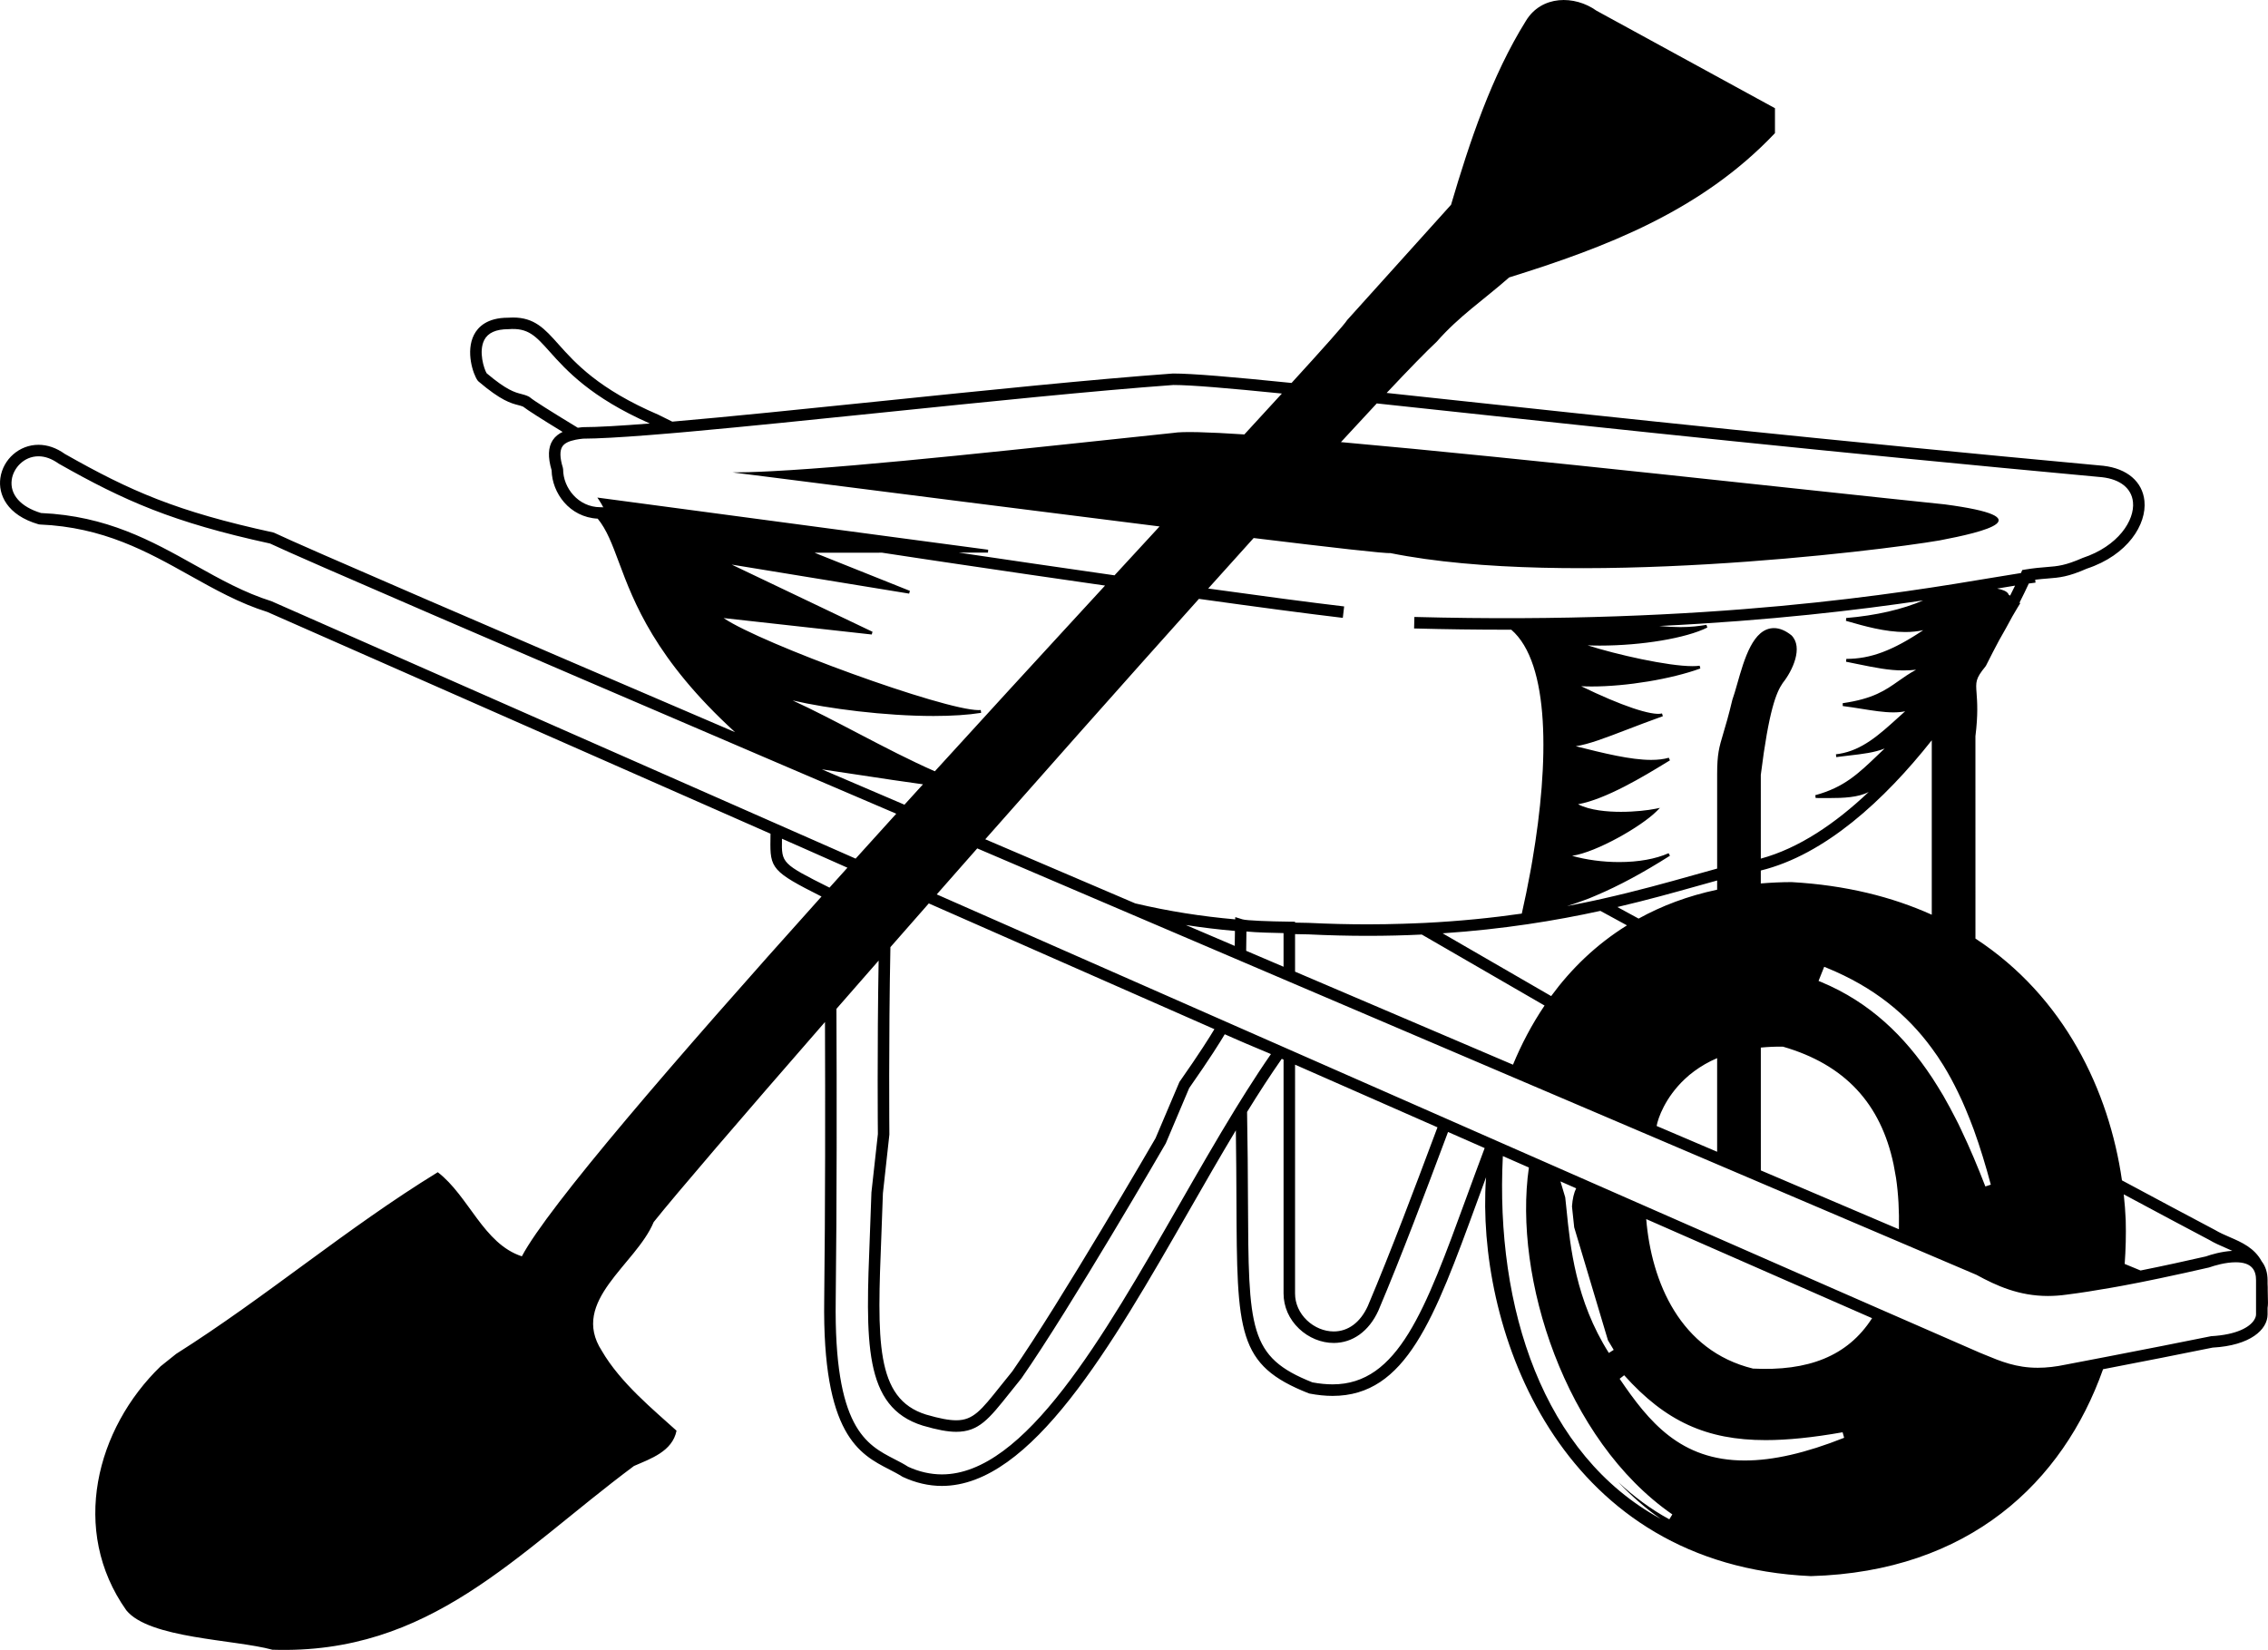 <?xml version="1.0" encoding="utf-8"?>
<!-- Generator: Adobe Illustrator 17.0.0, SVG Export Plug-In . SVG Version: 6.00 Build 0)  -->
<!DOCTYPE svg PUBLIC "-//W3C//DTD SVG 1.1//EN" "http://www.w3.org/Graphics/SVG/1.1/DTD/svg11.dtd">
<svg version="1.1" id="Layer_1" xmlns="http://www.w3.org/2000/svg" xmlns:xlink="http://www.w3.org/1999/xlink" x="0px" y="0px"
	 width="217.101px" height="157.953px" viewBox="0 0 217.101 157.953" enable-background="new 0 0 217.101 157.953"
	 xml:space="preserve">
<path d="M217.088,124.216c-0.008-0.207-0.017-0.427-0.013-0.657c0.004-0.226-0.001-0.44-0.014-0.644v-0.344
	c0-0.746-0.201-1.352-0.563-1.815c-0.699-1.292-1.923-1.828-3.053-2.317c-0.474-0.205-0.963-0.416-1.424-0.692
	c-2.333-1.231-5.393-2.863-8.899-4.745c-1.236-8.585-5.51-17.581-14.025-23.148l-0.002-19.374c0.261-2.082,0.171-3.298,0.111-4.102
	c-0.082-1.109-0.104-1.407,0.845-2.567l0.066-0.104c0.45-0.902,0.87-1.709,1.251-2.42c0.456-0.793,0.88-1.558,1.266-2.281
	c0.307-0.532,0.49-0.831,0.495-0.839l0.257-0.417l-0.071-0.056c0.334-0.66,0.63-1.273,0.889-1.832
	c0.233-0.033,0.454-0.063,0.643-0.085l-0.032-0.278c0.463-0.057,0.847-0.088,1.199-0.116c1.128-0.089,1.943-0.152,3.75-0.946
	c3.92-1.298,5.738-4.245,5.508-6.486c-0.189-1.841-1.655-3.097-3.934-3.359c-26.385-2.437-47.364-4.692-62.683-6.34
	c-2.099-0.226-4.063-0.437-5.921-0.635c2.147-2.282,3.797-3.977,4.784-4.896c2.185-2.486,4.461-3.975,6.945-6.162
	c9.242-2.882,18.385-6.359,25.443-13.814V10.36l-17.093-9.341c-2.086-1.492-5.267-1.492-6.757,0.994
	c-3.28,5.267-5.368,11.526-7.156,17.589l-9.938,11.03c-0.278,0.448-2.222,2.626-5.329,6.03c-5.711-0.58-9.491-0.904-11.341-0.904
	c-0.003,0-0.005,0-0.008,0c-7.62,0.551-18.058,1.625-28.151,2.664c-7.291,0.75-14.33,1.474-19.78,1.943
	c-0.811-0.403-1.275-0.632-1.331-0.66c-5.734-2.462-7.95-4.942-9.568-6.753c-1.324-1.483-2.282-2.555-4.36-2.555
	c-0.162,0-0.332,0.006-0.467,0.019c-1.995,0-2.869,0.887-3.251,1.631c-0.82,1.596-0.089,3.777,0.34,4.375l0.091,0.099
	c2.157,1.837,3.105,2.082,3.797,2.262c0.183,0.047,0.331,0.085,0.474,0.149c0.404,0.32,1.734,1.167,3.778,2.417
	c-0.375,0.18-0.703,0.428-0.939,0.783c-0.451,0.68-0.489,1.625-0.114,2.888c0.042,2.18,1.714,4.495,4.412,4.635
	c0.865,1.052,1.386,2.449,2.036,4.194c1.42,3.809,3.475,9.266,11.111,16.245c-23.328-10.001-41.451-17.815-44.096-19.08
	l-0.121-0.041c-9.265-2.016-13.652-3.956-19.933-7.513c-0.815-0.582-1.666-0.877-2.53-0.877c-1.821,0-3.39,1.368-3.647,3.183
	c-0.222,1.563,0.62,3.546,3.65,4.426l0.13,0.021c6.082,0.254,10.27,2.595,14.319,4.858c2.472,1.381,4.806,2.686,7.464,3.518
	c0.528,0.233,21.332,9.407,48.159,21.227c-0.002,0.184-0.003,0.379-0.006,0.541c-0.053,2.779,0.146,3.086,4.888,5.472
	c-14.043,15.638-26.183,29.712-28.684,34.444c-3.677-1.193-5.07-5.765-8.049-8.051c-8.746,5.368-16.398,11.925-25.044,17.392
	l-1.492,1.193c-6.162,5.962-8.695,15.7-3.28,23.352c2.187,2.708,10.335,2.784,13.988,3.778c15.106,0.496,23.279-9.143,34.607-17.591
	c1.593-0.695,3.679-1.391,4.076-3.378c-2.187-1.988-5.368-4.572-7.156-7.652c-3.08-4.769,3.28-8.248,4.969-12.322
	c2.087-2.623,8.33-9.897,16.397-19.152c0.028,7.628,0.031,17.661-0.074,26.601c-0.184,12.936,3.375,14.766,6.234,16.237
	c0.431,0.222,0.838,0.431,1.273,0.705c1.231,0.577,2.496,0.87,3.758,0.87c8.559,0,16.227-13.38,23.643-26.319
	c1.48-2.583,2.985-5.208,4.496-7.723c0.036,2.476,0.047,4.68,0.056,6.67c0.058,12.769,0.071,15.803,6.912,18.504l0.099,0.028
	c0.765,0.146,1.502,0.221,2.193,0.221c0,0,0,0,0.001,0c7.034,0,9.734-7.385,13.821-18.562c0.281-0.77,0.572-1.563,0.869-2.37
	c-0.036,0.501-0.064,0.992-0.074,1.458c-0.399,14.176,7.564,35.655,31.14,36.726l0.021,0.001h0.021
	c15.128-0.427,24.124-8.995,27.953-19.807c3.991-0.769,7.461-1.452,10.481-2.068c3.638-0.199,5.267-1.738,5.267-3.176v-0.624
	C217.112,124.903,217.102,124.565,217.088,124.216z M211.656,127.92c-2.922,0.592-6.198,1.237-9.941,1.959
	c-0.214,0.041-0.438,0.084-0.655,0.126c-0.193,0.037-0.388,0.075-0.583,0.112c-0.887,0.17-1.79,0.344-2.73,0.523
	c-0.965,0.204-1.843,0.303-2.684,0.303c-2.062,0-3.532-0.608-5.09-1.254l-0.467-0.192c-2.479-1.078-5.792-2.526-9.746-4.257
	c-1.467-0.642-3.021-1.323-4.661-2.042c-4.182-1.834-8.89-3.899-14.003-6.145c-1.174-0.516-2.375-1.043-3.59-1.577
	c-2.268-0.997-4.604-2.023-6.996-3.075c-0.217-0.095-0.432-0.19-0.651-0.286c-0.148-0.065-0.293-0.129-0.441-0.194
	c-0.154-0.068-0.307-0.135-0.462-0.203c-0.036-0.016-0.073-0.032-0.109-0.048c-0.763-0.335-1.533-0.674-2.306-1.014
	c-0.087-0.038-0.172-0.076-0.26-0.114c-0.089-0.039-0.176-0.077-0.265-0.116c-0.252-0.111-0.509-0.224-0.762-0.335
	c-0.046-0.02-0.093-0.041-0.139-0.061c-0.088-0.039-0.176-0.078-0.264-0.116c-0.088-0.039-0.178-0.078-0.266-0.117
	c-0.221-0.097-0.441-0.194-0.663-0.291c-0.05-0.022-0.099-0.043-0.148-0.065c-0.088-0.039-0.174-0.077-0.262-0.115
	c-0.081-0.036-0.162-0.071-0.243-0.107c-0.178-0.078-0.353-0.155-0.532-0.234c-1.344-0.591-2.703-1.189-4.071-1.791
	c-4.787-2.106-9.71-4.272-14.7-6.468c-0.184-0.081-0.367-0.161-0.55-0.242c-0.027-0.012-0.053-0.023-0.08-0.035
	c-0.157-0.069-0.314-0.138-0.471-0.208c-0.331-0.145-0.661-0.291-0.992-0.436c-0.866-0.381-1.733-0.763-2.602-1.145
	c-0.184-0.081-0.368-0.162-0.552-0.243c-0.184-0.081-0.368-0.162-0.552-0.243c-9.531-4.195-19.191-8.45-28.499-12.549
	c0.987-1.122,1.983-2.254,2.987-3.394c0.128-0.145,0.256-0.29,0.384-0.436c0.128-0.146,0.256-0.291,0.385-0.437
	c0.04-0.046,0.081-0.091,0.121-0.137c1.765,0.755,3.54,1.514,5.32,2.275c1.99,0.851,3.985,1.704,5.984,2.559
	c1.168,0.499,2.337,0.999,3.506,1.498c3.282,1.403,6.563,2.805,9.823,4.197c0.182,0.078,0.366,0.156,0.548,0.234
	c0.183,0.078,0.366,0.156,0.549,0.235c1.2,0.513,2.396,1.024,3.589,1.533c0.184,0.079,0.367,0.157,0.551,0.235
	c0.184,0.078,0.367,0.157,0.55,0.235c7.053,3.012,13.94,5.952,20.454,8.732c0.18,0.077,0.362,0.154,0.542,0.231
	c0.157,0.067,0.317,0.135,0.474,0.202c4.485,1.914,8.787,3.749,12.827,5.472c1.407,0.6,2.772,1.182,4.114,1.754
	c0.671,0.286,1.337,0.57,1.991,0.849c0.186,0.079,0.367,0.156,0.551,0.235c0.184,0.078,0.368,0.157,0.551,0.235
	c0.671,0.286,1.33,0.567,1.98,0.844c0.184,0.079,0.368,0.157,0.551,0.235s0.37,0.158,0.55,0.235
	c3.254,1.388,6.226,2.654,8.868,3.781c1.509,0.643,2.919,1.244,4.199,1.79c3.486,1.485,6.087,2.594,7.583,3.231
	c1.915,1.049,4.068,2.021,6.835,2.021c0.594,0,1.21-0.045,1.825-0.133c1.341-0.169,2.752-0.394,4.178-0.645
	c0.185-0.033,0.369-0.065,0.554-0.098c0.197-0.036,0.392-0.07,0.589-0.107c0.536-0.1,1.073-0.202,1.608-0.308
	c0.325-0.064,0.645-0.131,0.967-0.197c0.323-0.066,0.646-0.131,0.965-0.198c1.663-0.348,3.272-0.707,4.736-1.042
	c0.532-0.186,1.571-0.498,2.554-0.498c0.787,0,1.252,0.197,1.534,0.483c0.337,0.34,0.412,0.808,0.412,1.245v0.685v1.844v0.689v0.046
	c0,0.166-0.067,0.354-0.19,0.547C215.343,127.049,214.123,127.781,211.656,127.92z M140.35,114.693
	c-3.928,10.742-6.522,17.839-12.787,17.838c-0.606,0-1.258-0.064-1.936-0.191c-6.099-2.422-6.111-5.034-6.167-17.465
	c-0.011-2.447-0.026-5.219-0.086-8.424c1.108-1.796,2.216-3.507,3.32-5.085c0.058,0.025,0.115,0.051,0.173,0.076v22.389
	c0,1.267,0.528,2.466,1.488,3.376c0.912,0.865,2.119,1.361,3.313,1.361c1.815-0.001,3.369-1.12,4.27-3.085
	c2.229-5.255,4.706-11.868,6.186-15.819l0.487-1.295c1.177,0.518,2.347,1.032,3.506,1.542
	C141.491,111.573,140.907,113.17,140.35,114.693z M112.85,115.385c-7.26,12.667-14.766,25.766-22.687,25.766
	c-1.099,0-2.206-0.258-3.227-0.73c-0.416-0.268-0.846-0.488-1.301-0.723c-2.724-1.401-5.811-2.989-5.637-15.243
	c0.112-9.447,0.102-20.11,0.069-27.873c1.306-1.496,2.656-3.041,4.039-4.62c-0.146,8.441-0.075,16.549-0.072,16.606l-0.618,5.59
	c-0.045,1.396-0.097,2.724-0.146,3.986c-0.408,10.329-0.654,16.563,5.063,18.338c1.403,0.409,2.391,0.592,3.2,0.592
	c2.155,0,3.134-1.229,5.085-3.679c0.34-0.428,0.713-0.896,1.156-1.44c4.684-6.721,13.698-22.277,13.819-22.495l2.238-5.289
	c2.007-2.867,2.991-4.452,3.407-5.156c0.327,0.145,0.636,0.281,0.936,0.413c0.189,0.083,0.375,0.164,0.553,0.241
	c0.191,0.083,0.375,0.162,0.552,0.239c0.93,0.4,1.668,0.707,2.186,0.92c0.065,0.028,0.13,0.057,0.194,0.086
	c-0.774,1.113-1.549,2.294-2.324,3.518c-0.178,0.282-0.357,0.57-0.535,0.856c-0.179,0.287-0.358,0.57-0.536,0.861
	C116.444,109.115,114.629,112.281,112.85,115.385z M3.93,49.114c-1.958-0.588-3.006-1.778-2.805-3.195
	c0.156-1.099,1.156-2.235,2.557-2.235c0.63,0,1.266,0.226,1.938,0.703c6.286,3.563,10.922,5.619,20.228,7.647
	c2.976,1.411,22.553,9.846,47.237,20.424c0.639,0.274,1.283,0.55,1.928,0.826c2.767,1.185,5.588,2.394,8.457,3.622
	c0.771,0.33,1.547,0.662,2.324,0.995c-0.019,0.021-0.037,0.041-0.056,0.062c-0.129,0.143-0.258,0.285-0.388,0.428
	c-0.129,0.143-0.258,0.285-0.387,0.427c-1.025,1.131-2.045,2.258-3.059,3.382c-1.372-0.604-2.734-1.204-4.081-1.798
	c-1.368-0.603-2.722-1.199-4.062-1.789C47.135,66.881,26.533,57.797,25.986,57.557c-2.606-0.819-4.893-2.097-7.314-3.45
	C14.525,51.788,10.236,49.392,3.93,49.114z M53.878,44.772c-0.292-0.952-0.308-1.636-0.044-2.031
	c0.202-0.304,0.607-0.51,1.256-0.641c0.216-0.043,0.458-0.078,0.729-0.106c0.045,0,0.103-0.002,0.15-0.002
	c0.307-0.002,0.652-0.009,1.025-0.022c1.755-0.059,4.21-0.232,7.149-0.482c0.35-0.03,0.693-0.059,1.056-0.091
	c0.339-0.03,0.695-0.063,1.045-0.094c5.167-0.466,11.483-1.116,18.002-1.786c10.086-1.038,20.515-2.111,28.079-2.66
	c1.677,0,5.223,0.301,10.382,0.819c-1.085,1.185-2.288,2.496-3.593,3.915c-3.488-0.229-5.912-0.299-6.789-0.147
	c-13.463,1.416-29.419,3.2-38.438,3.666c-0.387,0.02-0.763,0.038-1.124,0.053c-0.401,0.017-0.788,0.031-1.155,0.041
	c-0.533,0.015-1.031,0.023-1.486,0.023c0.609,0.076,1.295,0.162,2.048,0.257c0.521,0.066,1.073,0.136,1.656,0.209
	c0.525,0.067,1.077,0.136,1.648,0.209c8.961,1.137,23.36,2.98,35.524,4.497c-1.39,1.508-2.831,3.072-4.313,4.68
	c-5.302-0.76-10.563-1.53-14.892-2.173l2.78-0.003l0.019-0.274l-7.735-1.032l-1.667-0.223l-1.682-0.225l-14.272-1.905l-1.399-0.187
	l-1.398-0.187l-8.956-1.195l-0.305-0.04l0.172,0.254c0.143,0.211,0.285,0.459,0.427,0.734l-0.057-0.064h-0.246
	c-2.136,0-3.57-1.874-3.57-3.624L53.878,44.772z M50.621,37.968c-0.263-0.131-0.506-0.193-0.74-0.254
	c-0.583-0.151-1.38-0.356-3.3-1.982c-0.248-0.419-0.793-2.078-0.225-3.184c0.352-0.686,1.116-1.033,2.314-1.034
	c1.882-0.152,2.596,0.64,3.963,2.17c1.558,1.744,3.905,4.361,9.569,6.858c-2.776,0.22-5.008,0.352-6.438,0.353
	c-0.151,0.015-0.304,0.034-0.457,0.055c-2.631-1.597-4.251-2.621-4.565-2.9L50.621,37.968z M201.224,45.687
	c1.741,0.201,2.817,1.067,2.952,2.376c0.181,1.76-1.426,4.226-4.806,5.347c-1.685,0.737-2.384,0.793-3.442,0.876
	c-0.551,0.043-1.176,0.093-2.055,0.236l-0.294,0.049l-0.12,0.271c-0.003,0.006-0.006,0.013-0.008,0.019
	c-0.732,0.112-1.599,0.256-2.664,0.434c-8.771,1.47-27.029,4.528-55.396,3.769l-0.029,1.102c3.066,0.082,6.014,0.119,8.846,0.119
	c0.155,0,0.301-0.003,0.455-0.003c3.726,3.21,3.627,12.677,2.025,22.066c-0.033,0.191-0.066,0.382-0.099,0.574
	c-0.034,0.191-0.069,0.382-0.104,0.572c-0.244,1.328-0.514,2.648-0.808,3.944l-0.006,0.025c-2.834,0.407-5.92,0.724-9.298,0.893
	c-0.336,0.017-0.681,0.028-1.022,0.042c-0.343,0.014-0.688,0.026-1.037,0.037c-1.1,0.034-2.218,0.057-3.378,0.057
	c-1.849,0-3.746-0.047-5.661-0.14c-0.44-0.006-0.874-0.015-1.306-0.025v-0.086l-0.545-0.006c-1.919-0.02-4.121-0.106-4.484-0.22
	l-0.696-0.216l-0.005,0.217c-3.236-0.286-6.344-0.772-9.567-1.529c-4.807-2.054-9.614-4.11-14.357-6.139
	c2.925-3.316,5.895-6.673,8.843-9.995c0.125-0.141,0.249-0.281,0.374-0.421c0.124-0.139,0.248-0.279,0.371-0.418
	c1.67-1.881,3.331-3.748,4.969-5.586c0.128-0.143,0.254-0.285,0.381-0.427c0.126-0.141,0.251-0.282,0.377-0.423
	c1.745-1.956,3.463-3.878,5.137-5.745c5.448,0.759,10.405,1.422,13.772,1.818l0.129-1.094c-3.209-0.378-7.866-0.998-13.014-1.713
	c1.492-1.662,2.946-3.278,4.351-4.835c7.406,0.902,12.676,1.504,13.071,1.438c17.006,3.435,46.631-0.183,52.589-1.21
	c4.313-0.82,9.97-2.194,0.493-3.451c-13.23-1.365-40.273-4.401-57.798-5.96c1.236-1.343,2.383-2.583,3.431-3.704
	c2.109,0.225,4.353,0.466,6.748,0.724C153.86,40.995,174.844,43.251,201.224,45.687z M211.482,118.706
	c0.497,0.298,1.021,0.524,1.526,0.743c0.234,0.101,0.459,0.201,0.677,0.303c-1.035,0.056-2.042,0.357-2.529,0.531
	c-1.892,0.431-4.047,0.907-6.255,1.348c-0.495-0.205-1.001-0.414-1.519-0.629c0.1-1.39,0.137-2.786,0.099-4.18
	c-0.034-0.818-0.099-1.647-0.189-2.481C206.503,116.064,209.308,117.56,211.482,118.706z M102.599,59.518
	c-0.128,0.139-0.257,0.279-0.385,0.419c-0.13,0.141-0.259,0.282-0.389,0.423c-1.559,1.696-3.146,3.426-4.752,5.177
	c-0.127,0.138-0.253,0.276-0.38,0.414c-0.127,0.139-0.254,0.277-0.382,0.417c-2.254,2.461-4.539,4.961-6.825,7.471
	c-2.299-1.003-4.835-2.322-7.335-3.628c-2.216-1.158-4.34-2.268-6.276-3.152c3.402,0.788,8.853,1.486,13.487,1.486
	c1.763,0,3.296-0.101,4.556-0.3l-0.037-0.272c-0.061,0.007-0.128,0.01-0.204,0.01c-3.354,0-20.758-6.34-24.412-8.812l14.18,1.574
	l0.075-0.261l-13.478-6.432l7.207,1.179l1.512,0.247l1.509,0.247l6.755,1.105l0.073-0.264l-9.123-3.648l6.461-0.006
	c1.025,0.157,2.276,0.346,3.706,0.561c0.561,0.084,1.144,0.172,1.757,0.263c0.559,0.084,1.138,0.17,1.736,0.258
	c4.125,0.613,9.097,1.342,14.144,2.066C104.737,57.194,103.676,58.347,102.599,59.518z M86.578,77.038
	c-2.672-1.144-5.309-2.273-7.903-3.384c1.31,0.193,2.601,0.387,3.862,0.579c2.003,0.305,3.951,0.6,5.814,0.853
	C87.759,75.738,87.168,76.388,86.578,77.038z M118.192,90.556c-1.556-0.665-3.116-1.331-4.679-1.999
	c1.554,0.24,3.111,0.428,4.7,0.566C118.208,89.463,118.2,89.935,118.192,90.556z M119.313,89.209c0-0.009,0-0.022,0-0.031
	c0.993,0.097,2.64,0.136,3.553,0.151v0.066v3.157c-1.189-0.508-2.382-1.017-3.578-1.528
	C119.297,90.241,119.306,89.625,119.313,89.209z M123.968,89.428c0.421,0.01,0.844,0.019,1.272,0.024
	c1.912,0.093,3.828,0.141,5.694,0.141c1.788,0,3.508-0.044,5.166-0.124c5.411,3.132,9.56,5.531,11.751,6.797
	c-1.231,1.822-2.228,3.737-3.023,5.661c-6.641-2.834-13.667-5.833-20.86-8.905L123.968,89.428L123.968,89.428z M190.568,113.414
	l-0.522,0.171c-0.709-1.836-1.472-3.662-2.32-5.436c-0.088-0.183-0.172-0.369-0.262-0.551c-0.091-0.185-0.189-0.367-0.282-0.55
	c-0.338-0.665-0.689-1.321-1.058-1.964c-0.035-0.062-0.069-0.125-0.104-0.187c-0.145-0.249-0.297-0.492-0.447-0.737
	c-0.034-0.056-0.069-0.113-0.104-0.169c-0.163-0.263-0.326-0.525-0.495-0.783c-0.018-0.028-0.038-0.054-0.056-0.082
	c-2.573-3.89-5.904-7.167-10.589-9.114l-0.251-0.104l0.54-1.352l0.257,0.105c4.49,1.837,7.662,4.438,10.043,7.689
	c0.187,0.256,0.373,0.512,0.551,0.776c0.189,0.28,0.372,0.564,0.551,0.853c0.501,0.813,0.96,1.663,1.388,2.545
	c0.135,0.279,0.271,0.558,0.399,0.843c0.066,0.146,0.128,0.297,0.193,0.445c0.054,0.124,0.108,0.247,0.161,0.372
	c0.133,0.315,0.263,0.635,0.39,0.958c0.13,0.333,0.262,0.665,0.386,1.006C189.54,109.812,190.074,111.568,190.568,113.414z
	 M184.916,87.571c-3.793-1.711-8.237-2.83-13.418-3.123c-1.019,0-1.994,0.052-2.948,0.128v-1.237
	c6.141-1.51,11.825-6.73,16.366-12.469V87.571z M164.37,85.174c-2.825,0.6-5.321,1.552-7.517,2.767
	c-0.728-0.396-1.409-0.767-2.033-1.107c2.913-0.682,5.444-1.391,7.614-2c0.687-0.193,1.327-0.372,1.937-0.54L164.37,85.174
	L164.37,85.174z M155.739,88.589c-2.977,1.851-5.367,4.194-7.256,6.771c-3.232-1.868-6.721-3.885-10.391-6.009
	c5.844-0.392,10.854-1.219,15.101-2.148C153.943,87.611,154.793,88.074,155.739,88.589z M161.267,103.312
	c0.142-0.134,0.286-0.266,0.442-0.396c0.153-0.127,0.315-0.251,0.482-0.374c0.623-0.46,1.343-0.884,2.179-1.242v2.31v0.611v0.612
	v2.953v2.479c-0.481-0.205-0.974-0.415-1.464-0.624c-1.409-0.601-2.845-1.214-4.327-1.846
	C158.705,107.063,159.395,105.074,161.267,103.312z M168.552,106.838v-0.611v-0.317v-0.291v-5.33
	c0.669-0.062,1.367-0.101,2.124-0.085c5.923,1.715,9.358,5.445,10.583,11.27c0.045,0.214,0.081,0.436,0.12,0.655
	s0.085,0.433,0.118,0.658c0.22,1.5,0.311,3.125,0.273,4.879c-0.001,0.006-0.002,0.011-0.002,0.017
	c-1.317-0.561-2.76-1.176-4.309-1.837c-2.662-1.135-5.646-2.407-8.905-3.797L168.552,106.838z M176.726,59.165l-0.026,0.27
	l0.167,0.048c1.592,0.456,3.572,1.024,5.51,1.024c0.613,0,1.188-0.059,1.72-0.176c-2.944,1.968-5.057,2.747-7.358,2.747
	l-0.027,0.272c0.36,0.072,0.699,0.142,1.021,0.208c1.777,0.363,3.062,0.626,4.46,0.626c0.398,0,0.802-0.021,1.221-0.065
	c-0.657,0.355-1.18,0.724-1.689,1.082c-1.24,0.875-2.412,1.7-5.334,2.118l0.003,0.273c0.623,0.078,1.227,0.175,1.812,0.268
	c1.09,0.175,2.12,0.339,3.033,0.339c0.417,0,0.791-0.034,1.129-0.104c-0.246,0.218-0.489,0.438-0.731,0.658
	c-1.736,1.572-3.375,3.058-5.58,3.415c-0.104,0.014-0.21,0.027-0.315,0.042l0.034,0.273c0.108-0.012,0.216-0.026,0.321-0.043
	c0.316-0.042,0.632-0.078,0.944-0.114c1.219-0.141,2.39-0.275,3.363-0.667c-0.218,0.206-0.429,0.407-0.636,0.606
	c-1.887,1.808-3.249,3.113-6.001,3.862l0.036,0.271c0.207,0,0.415,0.001,0.624,0.003c0.21,0.001,0.421,0.002,0.631,0.002
	c1.404,0,2.824-0.057,3.824-0.587c-3.185,3.015-6.687,5.397-10.33,6.383l-0.001-8.021c0.773-6.179,1.478-7.894,2.101-8.795
	c0.93-1.158,1.989-3.411,0.831-4.563c-0.571-0.457-1.133-0.689-1.669-0.689c-2.001,0-2.845,2.961-3.521,5.341
	c-0.16,0.561-0.305,1.07-0.466,1.523c-0.361,1.521-0.64,2.453-0.864,3.202c-0.405,1.359-0.591,1.979-0.591,3.913v9.042
	c-0.701,0.191-1.441,0.399-2.234,0.622c-2.549,0.716-5.444,1.526-8.766,2.271c-0.271,0.061-0.544,0.121-0.82,0.18
	c-0.273,0.059-0.551,0.117-0.83,0.175c-0.561,0.117-1.135,0.23-1.72,0.341c0.476-0.145,0.959-0.309,1.448-0.489
	c0.228-0.084,0.454-0.161,0.686-0.254c0.214-0.085,0.433-0.181,0.65-0.273c2.164-0.916,4.48-2.16,7.069-3.803l-0.13-0.242
	c-1.251,0.556-2.889,0.849-4.737,0.849c-1.559,0-3.181-0.219-4.5-0.599c2.327-0.336,6.613-2.796,8.087-4.267l0.322-0.322
	l-0.447,0.09c-0.699,0.14-1.932,0.289-3.291,0.289c-1.266,0-2.949-0.132-4.102-0.726c2.675-0.474,6.416-2.754,8.26-3.878
	c0.201-0.123,0.381-0.232,0.535-0.324l-0.109-0.251c-0.484,0.14-1.039,0.207-1.693,0.207c-1.973,0-4.516-0.633-7.21-1.309
	c1.256-0.192,2.772-0.774,4.864-1.577c1.014-0.389,2.164-0.83,3.47-1.297l-0.079-0.264c-0.977,0.251-3.94-0.755-7.739-2.607
	c0.315,0.017,0.653,0.025,1.012,0.025c3.332,0,7.607-0.708,10.396-1.723l-0.066-0.266c-0.191,0.027-0.424,0.042-0.69,0.042
	c-2.354,0-7.25-1.103-10.03-1.99c0.374,0.016,0.763,0.022,1.163,0.022c4.026,0,8.259-0.71,10.292-1.728l-0.084-0.259
	c-0.679,0.113-1.451,0.218-2.495,0.218c-0.594,0-1.262-0.036-2.024-0.107c10.689-0.521,19.091-1.534,25.262-2.449
	C182.135,58.331,179.568,58.929,176.726,59.165z M192.414,57.026c-0.05-0.034-0.103-0.078-0.153-0.109
	c-0.013-0.031-0.015-0.065-0.035-0.094c-0.15-0.215-0.506-0.373-1.054-0.475c0.628-0.105,1.198-0.2,1.717-0.284
	C192.741,56.371,192.585,56.689,192.414,57.026z M158.962,145.404c-11.237-6.111-15.838-20.167-15.104-34.727
	c0.222,0.097,0.444,0.195,0.665,0.292c0.088,0.039,0.176,0.078,0.264,0.116c0.09,0.04,0.181,0.08,0.271,0.119
	c0.056,0.025,0.113,0.05,0.169,0.074c0.199,0.088,0.398,0.175,0.597,0.262c0.09,0.039,0.178,0.078,0.267,0.117
	c0.087,0.038,0.173,0.076,0.26,0.114c-1.517,10.519,3.453,26.098,13.731,33.211l-0.288,0.469c-1.773-0.964-3.398-2.176-4.892-3.57
	C156.155,143.2,157.504,144.394,158.962,145.404z M150.508,115.809c0.052,0.524,0.111,1.093,0.18,1.693l3.231,10.811
	c0.174,0.306,0.357,0.611,0.55,0.916l-0.232,0.147v0.001l0,0l-0.232,0.147c-3.179-5.012-3.7-10.217-4.045-13.66
	c-0.044-0.441-0.087-0.849-0.131-1.237l-0.456-1.525c0.082,0.036,0.163,0.072,0.245,0.108c0.103,0.045,0.205,0.09,0.308,0.136
	c0.1,0.044,0.2,0.088,0.3,0.132c0.217,0.095,0.434,0.191,0.65,0.286c-0.208,0.415-0.348,0.992-0.4,1.729
	C150.486,115.599,150.497,115.698,150.508,115.809z M155.038,131.997l0.433-0.338c3.955,4.411,7.879,6.21,13.545,6.21
	c2.095,0,4.503-0.246,7.364-0.751l0.149,0.527c-3.688,1.464-6.801,2.175-9.518,2.175h-0.001
	C160.855,139.821,157.834,136.12,155.038,131.997z M157.582,116.709c1.236,0.543,2.45,1.076,3.644,1.601
	c4.768,2.094,9.181,4.031,13.129,5.762c1.708,0.749,3.322,1.456,4.846,2.124c-2.346,3.668-6.159,5.088-11.401,4.825
	C160.837,129.313,158.078,122.736,157.582,116.709z M123.968,101.926c4.622,2.034,9.184,4.042,13.632,5.998l-0.508,1.352
	c-1.477,3.943-3.948,10.543-6.162,15.762c-0.717,1.565-1.875,2.427-3.262,2.428c-0.915,0-1.847-0.386-2.556-1.059
	c-0.738-0.7-1.145-1.615-1.145-2.577L123.968,101.926L123.968,101.926z M85.233,90.676c1.204-1.374,2.43-2.771,3.675-4.188
	c8.924,3.931,18.179,8.007,27.339,12.039c-0.427,0.717-1.411,2.292-3.349,5.057l-2.286,5.383
	c-0.091,0.156-9.082,15.673-13.714,22.323c-0.422,0.515-0.798,0.986-1.141,1.417c-1.838,2.309-2.599,3.264-4.223,3.264
	c-0.701,0-1.593-0.169-2.883-0.545c-4.9-1.521-4.681-7.104-4.28-17.24c0.05-1.265,0.102-2.596,0.145-3.951l0.618-5.612
	C85.133,108.511,85.056,99.551,85.233,90.676z M74.853,80.376c0-0.026,0.001-0.053,0.001-0.08c0.624,0.275,1.247,0.549,1.877,0.827
	c1.723,0.763,3.197,1.417,4.388,1.947c-0.575,0.638-1.147,1.273-1.717,1.907C74.822,82.684,74.81,82.63,74.853,80.376z"/>
</svg>
